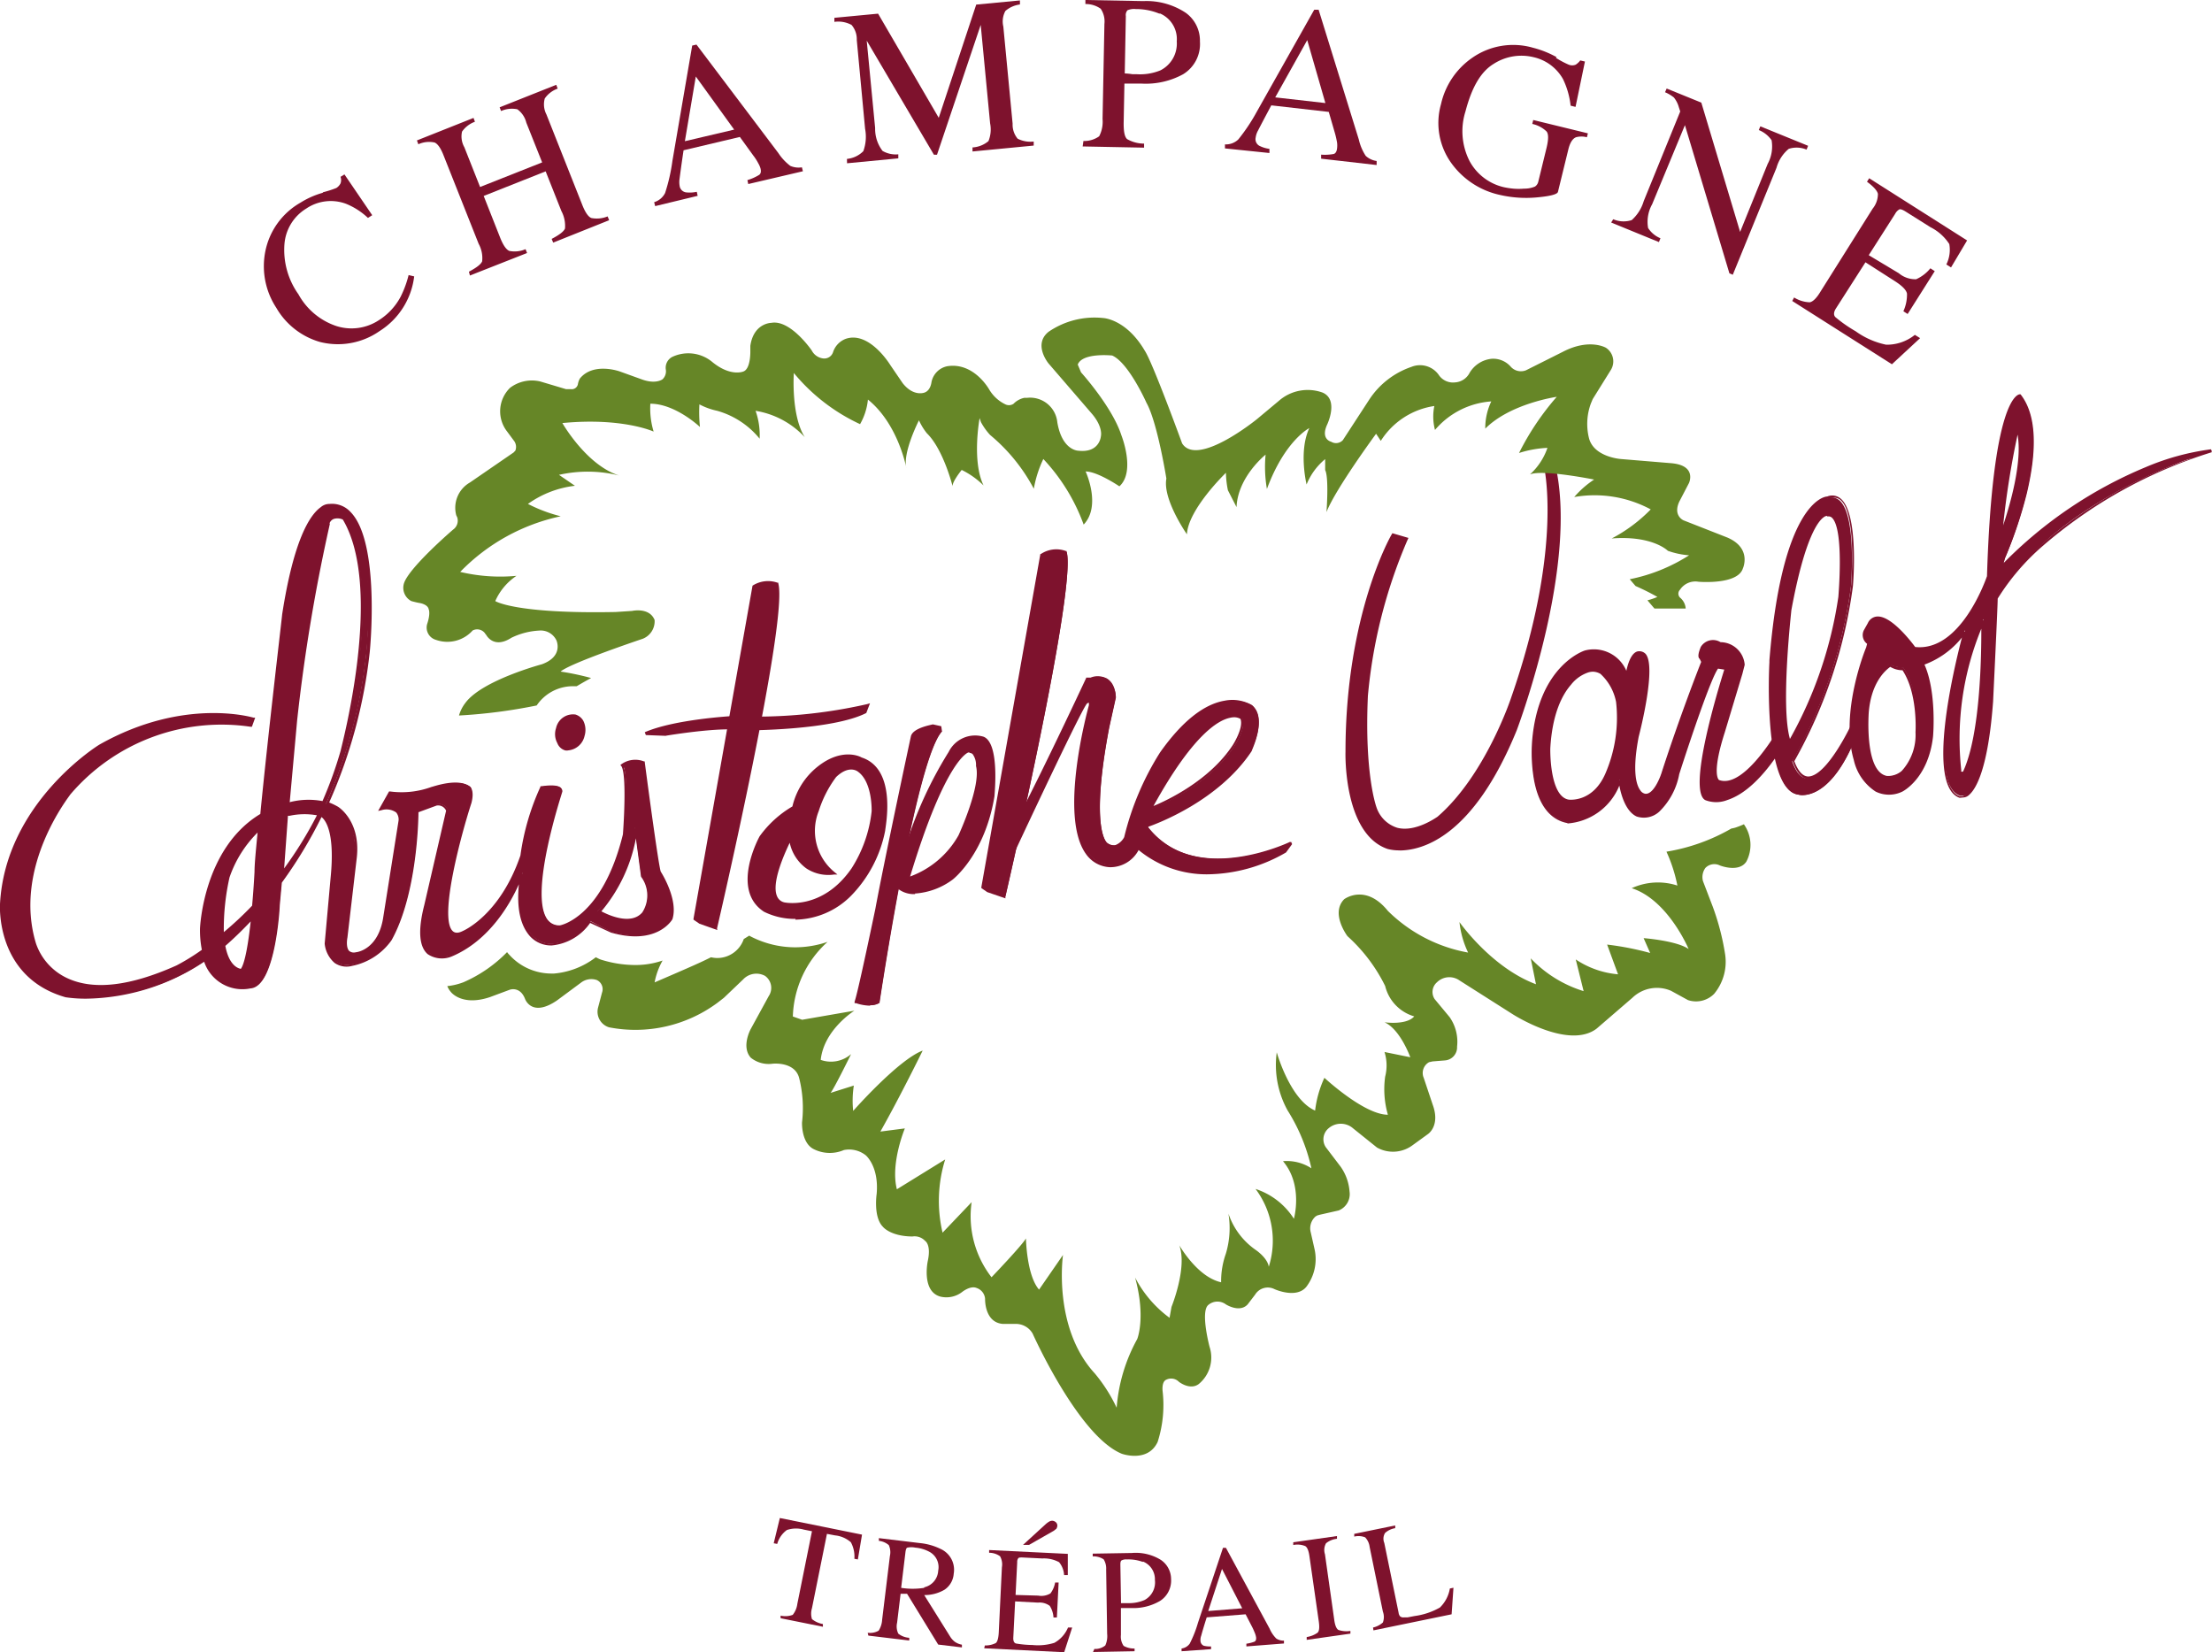 <svg xmlns="http://www.w3.org/2000/svg" viewBox="0 0 202.41 151.18"><defs><style>.cls-1{fill:#7e122d;}.cls-2{fill:#668627;}</style></defs><g id="Calque_2" data-name="Calque 2"><g id="Calque_1-2" data-name="Calque 1"><g id="Calque_2-2" data-name="Calque 2"><g id="Calque_1-2-2" data-name="Calque 1-2"><g id="Calque_2-2-2" data-name="Calque 2-2"><g id="Calque_1-2-2-2" data-name="Calque 1-2-2"><path class="cls-1" d="M79.42,64.56A45.07,45.07,0,0,1,67,65.66s-5.19.28-7.94,1.47l1.81.07s5.09-.87,7-.49c0,0,8.13,0,11.28-1.57Z"/><path class="cls-1" d="M59.8,67h1.12c.18,0,5.11-.87,7-.49.06,0,8,0,11.15-1.53l.1-.27A48.71,48.71,0,0,1,67,65.8,33.84,33.84,0,0,0,59.8,67m1.14.33-1.84-.07L59,67c2.74-1.19,7.94-1.47,8-1.48a45.74,45.74,0,0,0,12.34-1.09l.27-.08-.34.89h0c-3.14,1.6-11,1.6-11.34,1.59-1.89-.37-6.93.48-7,.49"/><path class="cls-1" d="M58.79,83.58c-1.32,1.53-4.11-.18-4.11-.18,2.85-2.9,3.41-7.66,3.41-7.66l.6,4.41a3,3,0,0,1,.1,3.43m-32.49-9a6.53,6.53,0,0,1,2.85,0A33.88,33.88,0,0,1,25.81,80ZM22.15,88.8s-1.22,0-1.63-2.3c.92-.82,1.81-1.69,2.65-2.6-.21,2.14-.55,4.41-1,4.9m-1.24-8.54a10.39,10.39,0,0,1,2.89-4.4c-.17,1.72-.28,3.12-.32,3.93,0,0-.07,1.43-.22,3.16a34,34,0,0,1-2.85,2.65,20.42,20.42,0,0,1,.5-5.34M30,47.87c.38-.95,1.46-.43,1.46-.43,3.91,6.49-.15,21.27-.15,21.27a34.68,34.68,0,0,1-1.73,4.76,6.83,6.83,0,0,0-3.24.12L27,65.91a161.27,161.27,0,0,1,3-18m30.29,32c-.25-.69-1.46-10-1.46-10A2,2,0,0,0,57,70c.57,1,.15,6.34.15,6.34-1.91,7.89-5.83,8.38-5.83,8.38-4.16.15.07-12.44.07-12.44-.07-.6-1.78-.29-1.78-.29-1.2,2.09-1.82,6.3-1.82,6.3-1.94,5.66-5.37,7-5.37,7-3.79,1.56.62-11.94.62-11.94.29-1.09,0-1.35,0-1.35-1-.81-3.38.06-3.38.06a8.2,8.2,0,0,1-3.92.49L34.86,74c2-.37,1.75,1.12,1.75,1.12l-1.39,8.79c-.46,3.17-2.62,3.38-2.62,3.38-1.32.27-1-1.48-1-1.48l.86-7.34c.36-3.22-1.63-4.49-1.63-4.49a4.2,4.2,0,0,0-1-.43,45.15,45.15,0,0,0,3.7-13.82S35,45.9,30.09,46.3c0,0-2.58-.48-4.2,10,0,0-1.28,11.15-2,18.34-5.29,3.13-5.51,10.44-5.51,10.44a9.48,9.48,0,0,0,.2,1.92,19.48,19.48,0,0,1-2.42,1.5c-11.08,5-13-2.11-13-2.11C1,79.17,6.33,72.62,6.33,72.62A18.18,18.18,0,0,1,23,66.38l.21-.57s-6.22-2-14,2.43c0,0-8.56,5.19-9,14.49,0,0-.53,6.55,5.81,8.38a18.71,18.71,0,0,0,12.83-3.28A3.54,3.54,0,0,0,23,90.34c2.18-.14,2.55-7.47,2.55-7.47l.2-2.12a42.45,42.45,0,0,0,3.7-6.18c.46.24,1.48,1.29,1,5.81l-.54,5.94s.21,2.37,2.34,1.92A5.67,5.67,0,0,0,35.78,86c2.47-4.42,2.45-11.74,2.45-11.74L40,73.58a.91.91,0,0,1,1,.59l-2,8.69c-1.54,6.06,2.32,4.53,2.32,4.53,4.73-2,6.49-7.56,6.49-7.56-1.07,6.82,2.68,6.54,2.68,6.54A4.8,4.8,0,0,0,54,84.27l1.94,1c4.1,1.18,5.46-1.13,5.46-1.13.55-1.74-1.07-4.26-1.07-4.26"/><path class="cls-1" d="M30.19,47.91a161.27,161.27,0,0,0-3,18l-.68,7.49a6.9,6.9,0,0,1,3-.1,36.67,36.67,0,0,0,1.67-4.64c0-.15,4-14.73.19-21.12a1.16,1.16,0,0,0-.82-.06.67.67,0,0,0-.4.42m-4,25.87.71-7.88a167.1,167.1,0,0,1,3-18.06h0a1,1,0,0,1,.56-.59,1.58,1.58,0,0,1,1.09.09h0c3.89,6.48-.1,21.24-.14,21.39a35.42,35.42,0,0,1-1.73,4.78v.11h-.11a6.83,6.83,0,0,0-3.18.12Zm.2.87L26,79.46a35.67,35.67,0,0,0,3-4.86,6.48,6.48,0,0,0-2.52.05m-.8,5.78.54-6h.1a6.8,6.8,0,0,1,2.91-.05h.18l-.08.16A35.45,35.45,0,0,1,25.92,80ZM55,83.37c.59.32,2.72,1.34,3.77.12a2.86,2.86,0,0,0-.11-3.27h0l-.47-3.51A14.54,14.54,0,0,1,55,83.42m2.36,1a6,6,0,0,1-2.66-.84l-.15-.09.12-.13C57.41,80.53,58,75.83,58,75.79h.28l.6,4.38A3.15,3.15,0,0,1,59,83.74h0a2.08,2.08,0,0,1-1.63.68M21,80.29a21.56,21.56,0,0,0-.52,5,31.16,31.16,0,0,0,2.59-2.42c.15-1.69.22-3.09.22-3.11,0-.72.13-2,.28-3.58A10.64,10.64,0,0,0,21,80.29m-.77,5.59v-.27a20.68,20.68,0,0,1,.5-5.38h0a10.37,10.37,0,0,1,2.92-4.47l.27-.22v.34c-.18,1.8-.28,3.15-.32,3.92,0,0-.07,1.46-.22,3.17h0a35.88,35.88,0,0,1-2.86,2.66Zm.39.67c.34,1.81,1.18,2.06,1.42,2.1.21-.28.56-1.23.9-4.34-.77.81-1.55,1.57-2.32,2.24m1.48,2.39c-.06,0-1.35,0-1.77-2.41v-.08l.06-.06a33.94,33.94,0,0,0,2.65-2.58l.28-.32v.42c-.29,2.88-.64,4.56-1.06,5h0ZM19.58,65.53A20.68,20.68,0,0,0,9.29,68.37c-.08,0-8.5,5.25-9,14.37C.3,82.81-.14,89.2,6,91a18.66,18.66,0,0,0,12.71-3.26l.15-.1.06.17a3.38,3.38,0,0,0,4,2.42c1.7-.11,2.34-5.33,2.44-7.34l.2-2.16h0a40.82,40.82,0,0,0,3.69-6.16l.07-.13.13.07c.6.31,1.54,1.51,1.1,5.94l-.54,6a2.44,2.44,0,0,0,.8,1.54,1.66,1.66,0,0,0,1.37.23A5.64,5.64,0,0,0,35.62,86C38,81.66,38,74.4,38,74.33v-.1l1.87-.68a1.07,1.07,0,0,1,1.22.69v.07L39.1,83c-.54,2.14-.46,3.59.22,4.19a2.06,2.06,0,0,0,1.91.17c4.61-1.93,6.39-7.41,6.4-7.46l.28.06c-.42,2.65-.14,4.59.8,5.61a2.33,2.33,0,0,0,1.73.77,4.61,4.61,0,0,0,3.38-2l.06-.11,2.06,1c3.93,1.13,5.26-1,5.27-1.07.52-1.63-1-4.09-1.06-4.11h0c-.24-.67-1.34-9-1.46-10a1.84,1.84,0,0,0-1.6.2c.5,1.23.12,6.08.11,6.29-1.92,7.92-5.79,8.48-6,8.51a1.51,1.51,0,0,1-1.39-.64C48.1,81.84,51,73,51.22,72.31a.27.27,0,0,0-.07-.08,2.66,2.66,0,0,0-1.48-.07,22.62,22.62,0,0,0-1.77,6.19c-2,5.68-5.31,7-5.45,7.1a1.05,1.05,0,0,1-1.22-.1c-1.73-1.6,1.51-11.59,1.64-12,.24-.94,0-1.16,0-1.16-.94-.76-3.23.06-3.25.07a8.2,8.2,0,0,1-3.89.51l-.59,1.09a1.6,1.6,0,0,1,1.33.32,1.25,1.25,0,0,1,.3,1l-1.39,8.76c-.47,3.25-2.72,3.5-2.75,3.5a.88.88,0,0,1-.86-.2c-.44-.45-.25-1.41-.24-1.45l.86-7.32a4.55,4.55,0,0,0-1.57-4.36,4,4,0,0,0-.92-.42h-.15l.07-.14A45.67,45.67,0,0,0,33.5,59.78c0-.1,1-10-1.68-12.63a2,2,0,0,0-1.7-.65h0s-2.47-.25-4,9.86c0,.1-1.29,11.22-2,18.33v.07H24c-5.19,3-5.47,10.24-5.47,10.29a8.42,8.42,0,0,0,.18,2v.09h-.08a21.42,21.42,0,0,1-2.43,1.46C12,90.56,8.52,91,6,89.77a5.55,5.55,0,0,1-3-3.35C.85,79.22,6.17,72.6,6.22,72.53A18.56,18.56,0,0,1,22.9,66.22L23,65.9a14.8,14.8,0,0,0-3.44-.37M7.9,91.38A12.61,12.61,0,0,1,6,91.25C-.44,89.41,0,82.79,0,82.72c.49-9.27,9-14.54,9.12-14.6,7.73-4.36,14-2.47,14.09-2.45h.14l-.3.83h-.12A18.18,18.18,0,0,0,6.43,72.7c0,.06-5.28,6.57-3.14,13.62A5.44,5.44,0,0,0,6.15,89.5c2.41,1.13,5.76.74,10-1.16a19.81,19.81,0,0,0,2.32-1.43A9.43,9.43,0,0,1,18.3,85c0-.08.28-7.37,5.52-10.52.69-7.12,2-18.16,2-18.27,1.05-6.79,2.51-9.08,3.54-9.81a1.21,1.21,0,0,1,.8-.29,2.3,2.3,0,0,1,1.91.73c2.72,2.76,1.81,12.45,1.76,12.86a46.14,46.14,0,0,1-3.71,13.73,5.74,5.74,0,0,1,.83.4c.09.06,2.06,1.35,1.7,4.63l-.86,7.34c-.05.24-.12.92.16,1.21a.68.68,0,0,0,.62.12c.1,0,2.08-.25,2.51-3.27l1.39-8.77a1,1,0,0,0-.22-.75,1.53,1.53,0,0,0-1.36-.2l-.29.06,1-1.78h.1A7.94,7.94,0,0,0,39.5,72c.1,0,2.47-.89,3.52,0,0,0,.42.31.12,1.47-.93,2.85-3,10.49-1.72,11.72.21.2.51.21.92,0,0,0,3.39-1.39,5.28-6.91A22.35,22.35,0,0,1,49.45,72v-.06h.06c.14,0,1.32-.22,1.77.11a.5.5,0,0,1,.18.31v.06c0,.09-3.12,9.36-1.36,11.73a1.32,1.32,0,0,0,1.15.52S55.12,84,57,76.35c.11-1.46.32-5.48-.13-6.23l-.1-.12.1-.08a2.19,2.19,0,0,1,2.06-.25H59v.08c.42,3.2,1.26,9.38,1.46,10,.15.23,1.62,2.63,1.07,4.36-.07.13-1.47,2.42-5.63,1.22L54,84.45a4.84,4.84,0,0,1-3.52,2.06,2.62,2.62,0,0,1-2-.86c-.87-1-1.21-2.54-1-4.74-.77,1.73-2.67,5.15-6.15,6.61a2.33,2.33,0,0,1-2.2-.22c-.79-.69-.89-2.2-.31-4.47l2-8.65a.79.79,0,0,0-.87-.47l-1.66.61c0,.89-.16,7.58-2.46,11.71a5.8,5.8,0,0,1-3.61,2.35,1.92,1.92,0,0,1-1.6-.27,2.66,2.66,0,0,1-.91-1.77l.54-6c.41-4.09-.42-5.26-.83-5.58a41.1,41.1,0,0,1-3.63,6l-.19,2.08c0,.3-.41,7.45-2.68,7.6A3.69,3.69,0,0,1,18.68,88,19.93,19.93,0,0,1,7.9,91.38"/><path class="cls-1" d="M69,53.67l-5.4,30.42.47.32,1.48.51s6.53-28.15,5.6-31.5a2.44,2.44,0,0,0-2.15.25"/><path class="cls-1" d="M64.12,84.28l1.32.45C66,82.51,71.79,57,71,53.53a2.29,2.29,0,0,0-1.91.22L63.75,84Zm1.52.82L64,84.52l-.54-.37v-.09l5.4-30.47h0a2.61,2.61,0,0,1,2.29-.27h.07v.07c.92,3.35-5.34,30.42-5.61,31.57Z"/><path class="cls-1" d="M95.36,50.77,90,81.19l.46.32L92,82s6.53-28.14,5.61-31.49a2.46,2.46,0,0,0-2.16.24"/><path class="cls-1" d="M90.5,81.39l1.31.45c.51-2.22,6.36-27.75,5.59-31.21a2.29,2.29,0,0,0-1.91.22L90.12,81.13ZM92,82.2l-1.66-.57-.54-.37v-.09l5.4-30.48h.05a2.54,2.54,0,0,1,2.29-.27h.06v.07c.93,3.35-5.34,30.41-5.6,31.56Z"/><path class="cls-1" d="M78,79.54c-2.77,4-6.28,3.17-6.28,3.17-2.36-.57.58-6,.58-6,.7,3.86,4,3.25,4,3.25-4.19-3.5.1-8.94.1-8.94,1.32-1.29,2.16-.5,2.16-.5,1.42,1,1.31,3.74,1.31,3.74A12.06,12.06,0,0,1,78,79.54m.79-10.1s-1.67-1-3.89.8a6.49,6.49,0,0,0-2.3,3.64,10.22,10.22,0,0,0-3,2.71s-2.68,4.8.36,6.72c0,0,3.88,2.16,7.79-1.49a11.45,11.45,0,0,0,3.11-5.9s1.14-5.44-2.06-6.48"/><path class="cls-1" d="M72.27,77.1c-.48,1-1.71,3.7-1.16,4.92a.93.93,0,0,0,.67.55s3.46.76,6.14-3.11h0a12.12,12.12,0,0,0,1.84-5.23s.09-2.66-1.25-3.62c0,0-.78-.68-2,.49a10.41,10.41,0,0,0-1.59,3.11,4.87,4.87,0,0,0,1.48,5.62l.23.19h-.3a3.66,3.66,0,0,1-2.56-.57,3.92,3.92,0,0,1-1.52-2.4m.29,5.82a3.33,3.33,0,0,1-.84-.08,1.22,1.22,0,0,1-.87-.7c-.73-1.63,1.27-5.36,1.35-5.52l.2-.36.07.4a3.74,3.74,0,0,0,1.48,2.61,3.37,3.37,0,0,0,2,.56,5.22,5.22,0,0,1-1.32-5.71,10.47,10.47,0,0,1,1.65-3.2c1.41-1.39,2.36-.53,2.37-.52,1.45,1,1.35,3.73,1.35,3.84a12.32,12.32,0,0,1-1.89,5.38,7.26,7.26,0,0,1-4.26,3.14,6,6,0,0,1-1.33.16m5.06-13.6a4.23,4.23,0,0,0-2.61,1,6.46,6.46,0,0,0-2.24,3.55V74h0a9.92,9.92,0,0,0-3,2.66s-2.58,4.71.3,6.53a6.67,6.67,0,0,0,7.62-1.47,11.47,11.47,0,0,0,3.07-5.83s1.1-5.33-2-6.32h0a2.47,2.47,0,0,0-1.13-.24M72.8,84.08a6.36,6.36,0,0,1-2.88-.65c-3.12-2-.44-6.86-.41-6.91a9.79,9.79,0,0,1,3-2.73,6.56,6.56,0,0,1,2.33-3.66c2.19-1.73,3.85-.92,4-.82C82.15,70.38,81,75.72,81,76a11.71,11.71,0,0,1-3.16,6,7.34,7.34,0,0,1-5.07,2.15"/><path class="cls-1" d="M86.14,66.88v-.32l-.64-.15s-1.67.29-1.88,1c0,0-2.47,11.53-3.26,15.87,0,0-1.59,7.65-1.9,8.46,0,0,1.35.49,2,0,0,0,3.27-22.18,5.73-24.84"/><path class="cls-1" d="M78.59,91.6a2.43,2.43,0,0,0,1.68,0c.23-1.54,3.3-22,5.72-24.81v-.16l-.53-.12c-.46.09-1.59.39-1.73.85,0,.11-2.48,11.57-3.26,15.86-.07.3-1.47,7-1.86,8.34m1,.46a4.26,4.26,0,0,1-1.28-.23h-.13l0-.14c.3-.79,1.87-8.36,1.89-8.44.79-4.29,3.24-15.75,3.27-15.87.22-.74,1.81-1,2-1.06h0l.77.17.07.48h0c-2.41,2.61-5.67,24.55-5.71,24.77v.06h0a1.5,1.5,0,0,1-.85.22"/><path class="cls-1" d="M87.83,76.5a8.26,8.26,0,0,1-4.76,3.92c3.43-11.42,5.52-11.7,5.52-11.7.93-.15.86,1.35.86,1.35C90,72,87.83,76.5,87.83,76.5m3.07-3.67s.48-4.76-1-5.26a2.53,2.53,0,0,0-3,1.33,36.39,36.39,0,0,0-4,8.77L82,81s1.45,1.76,5.08-.63c0,0,2.89-2.19,3.76-7.53"/><path class="cls-1" d="M88.72,68.85h-.11s-2.06.55-5.33,11.35a8.37,8.37,0,0,0,4.43-3.77c.08-.18,2.08-4.54,1.6-6.34h0A1.69,1.69,0,0,0,89,69a.46.46,0,0,0-.29-.11M82.86,80.61l.07-.23C86.35,69,88.48,68.6,88.57,68.58a.71.71,0,0,1,.62.17,1.9,1.9,0,0,1,.4,1.3c.49,2-1.58,6.33-1.58,6.51h0a8.49,8.49,0,0,1-4.86,4Zm-.64.39c.27.25,1.73,1.34,4.84-.71,0,0,2.85-2.21,3.7-7.43.13-1.29.22-4.73-.89-5.11A2.41,2.41,0,0,0,87,69a36.57,36.57,0,0,0-4,8.74Zm1.53.81a2.36,2.36,0,0,1-1.8-.68V81l.86-3.38a36.73,36.73,0,0,1,4-8.82A2.7,2.7,0,0,1,90,67.41c1.5.59,1,5.24,1,5.44h0c-.87,5.34-3.79,7.6-3.81,7.62a6.47,6.47,0,0,1-3.48,1.29"/><path class="cls-1" d="M113.65,65.69c.43.89-.68,2.53-.68,2.53-2.57,4-7.7,5.8-7.7,5.8,5.7-10.56,8.38-8.33,8.38-8.33m-8.61,10v-.23s6.28-2,9.49-6.9c0,0,1.44-2.82.07-4,0,0-3.54-2.44-8.2,4.29a26.29,26.29,0,0,0-3.27,7.74s-.67,1.37-1.79.56c0,0-1.67-1,.16-10.66l.6-2.72s0-2.37-2.14-1.7h-.34S93.69,74.8,91.94,77.46l.25,1.76s6.59-14.17,7.27-15c0,0,.52-.37.39.31,0,0-4,14.25,1.8,14.64a2.78,2.78,0,0,0,2.57-1.66s4.91,5,13.5.24l.52-.72s-8.79,4.29-13.2-1.37"/><path class="cls-1" d="M112.94,65.63a1.67,1.67,0,0,0-.39.05c-1.08.22-3.41,1.56-7,8.07,1.21-.5,5.15-2.33,7.27-5.6,0,0,1-1.56.69-2.37a1.16,1.16,0,0,0-.6-.15m-8,8.65.17-.33c3.55-6.58,6-8.28,7.37-8.56a1.55,1.55,0,0,1,1.22.19h0c.46,1-.65,2.6-.69,2.67-2.57,4-7.72,5.83-7.77,5.85Zm-.79,3,.13.14s4.94,4.91,13.3.24l.2-.28c-1.9.78-9.06,3.3-12.9-1.62h0v-.38h.1c.06,0,6.27-2,9.41-6.85,0,0,1.37-2.72.1-3.84,0,0-3.48-2.25-8,4.27a26.61,26.61,0,0,0-3.25,7.69,1.74,1.74,0,0,1-1,.9,1.2,1.2,0,0,1-1-.25c-.07,0-1.73-1.21.1-10.8l.61-2.73a2.13,2.13,0,0,0-.64-1.45,1.49,1.49,0,0,0-1.33-.09h-.29c-.5,1.09-5.92,12.66-7.63,15.28l.18,1.24c1.13-2.41,6.47-13.83,7.09-14.55.07-.06.33-.23.52-.11s.14.43.12.53S97.2,74.62,99.6,78a2.55,2.55,0,0,0,2,1.12A2.65,2.65,0,0,0,104,77.52ZM110.56,80a9.78,9.78,0,0,1-6.37-2.22,2.93,2.93,0,0,1-2.62,1.57,2.82,2.82,0,0,1-2.22-1.24c-2.48-3.5.18-13.17.29-13.58V64.3a.37.37,0,0,0-.18.08c-.5.58-4.94,10-7.22,14.89l-.2.42-.33-2.28h0c1.73-2.62,7.62-15.24,7.68-15.37V62h.41a1.69,1.69,0,0,1,1.56.14,2.37,2.37,0,0,1,.75,1.7l-.61,2.75c-1.77,9.27-.24,10.5-.22,10.52a1,1,0,0,0,.8.21,1.54,1.54,0,0,0,.79-.72,25.85,25.85,0,0,1,3.28-7.75c2-2.83,4-4.42,5.93-4.74a3.58,3.58,0,0,1,2.46.4c1.45,1.28,0,4.09,0,4.21-3,4.55-8.67,6.65-9.47,6.93v.09c4.3,5.44,12.91,1.33,13,1.28l.17.21-.56.77a14.58,14.58,0,0,1-7.16,2"/><path class="cls-1" d="M128.49,49.39l-.94-.27s-4.14,7.08-4.15,19.68c0,0-.16,7.3,3.66,8.61,0,0,6.36,2,11.51-10.72,0,0,5.74-15.2,3.48-24.33h-.56s2,7.45-2.94,21.57c0,0-2.35,7.17-6.85,11,0,0-4.2,3.2-6-.91,0,0-1.16-2.91-.82-10.36a46,46,0,0,1,3.6-14.26"/><path class="cls-1" d="M127.68,49.45c-.64,1.21-4,8.1-4,19.35,0,.07-.11,7.11,3.47,8.34,0,0,6.18,1.73,11.16-10.56.06-.14,5.33-14.28,3.65-23.29.36,2.52.76,9.49-3.15,20.68-.09.29-2.42,7.28-6.92,11.16-.11.08-2.22,1.67-4.18,1.16a3.45,3.45,0,0,1-2.26-2.17c0-.13-1.18-3.06-.84-10.48a47.86,47.86,0,0,1,3.49-14.07Zm.41,28.36a4.19,4.19,0,0,1-1.12-.13c-4-1.37-3.86-8.58-3.85-8.89,0-12.52,4.14-19.74,4.18-19.81l.11-.19,1.47.43-.13.29a46.53,46.53,0,0,0-3.58,14.16c-.33,7.27.79,10.21.8,10.24a2.93,2.93,0,0,0,1.88,1.83c1.69.45,3.66-1,3.68-1,4.38-3.77,6.73-10.84,6.75-10.91,4.83-13.85,3-21.33,2.94-21.41l-.1-.39,1.15.11,0,.2c2.26,9.1-3.25,23.86-3.48,24.48-4,9.8-8.65,11-10.75,11"/><path class="cls-1" d="M147,70.89c-1.22,2.71-3.46,2.42-3.46,2.42-2-.28-1.83-4.83-1.83-4.83.36-6.37,3.6-7.09,3.6-7.09,2.09-.59,2.76,2.82,2.76,2.82A12.78,12.78,0,0,1,147,70.89m16.1-4.48s-3.34,6.07-5.88,5.12c0,0-.88-.35.46-4.53l1.53-5.32.21-.8a2.11,2.11,0,0,0-2.11-1.94,1.17,1.17,0,0,0-1.63.28h0s-.38.9-.14,1l.19.39s-1.81,4.54-3.6,10c0,0-.66,2.29-1.68,2.17,0,0-1.76-.07-.72-5.39,0,0,1.62-6.34.66-7.46,0,0-1.1-1.12-1.59,1.93,0,0-1-2.91-3.81-2.2,0,0-4.14,1.23-4.73,8.13,0,0-.66,6.73,3.12,7.4,0,0,3.28.09,4.85-3.84,0,0,.51,4.93,3.5,2.79a6.42,6.42,0,0,0,1.79-3.37s2.84-8.91,3.62-9.77l.81.14s-3.52,11-1.85,11.93c0,0,2.83,1.54,6.79-4.59l.3-.35Z"/><path class="cls-1" d="M145.79,61.46a1.54,1.54,0,0,0-.43.06,3.37,3.37,0,0,0-1.61,1.14c-.76.87-1.71,2.59-1.89,5.83,0,0-.1,4.42,1.71,4.68.09,0,2.16.24,3.31-2.34h0a12.87,12.87,0,0,0,1-6.6,4.69,4.69,0,0,0-1.43-2.57,1.42,1.42,0,0,0-.72-.2m-2.06,12h-.2c-2-.3-2-4.78-2-5,.36-6.41,3.58-7.2,3.71-7.23a1.65,1.65,0,0,1,1.37.18c1.15.7,1.54,2.67,1.56,2.75a13,13,0,0,1-1,6.84,3.75,3.75,0,0,1-3.41,2.5m2.1-13.72a3.85,3.85,0,0,0-.83.11s-4,1.29-4.62,8c0,.07-.6,6.61,3,7.25.13,0,3.19,0,4.7-3.75h.27s.28,2.54,1.5,3.09a1.75,1.75,0,0,0,1.78-.41,6.21,6.21,0,0,0,1.73-3.28c.12-.38,2.86-9,3.65-9.83V60.9l1.06.18v.15c-1.4,4.39-3.07,11.15-1.92,11.77A2.48,2.48,0,0,0,158,73c1.07-.35,2.76-1.42,4.77-4.53l.28-.32V66.93c-.83,1.39-3.56,5.59-5.8,4.77-.18-.07-.94-.62.37-4.71l1.53-5.32.19-.77a1.92,1.92,0,0,0-2-1.79h0a1,1,0,0,0-1.4.19l-.06.09a2,2,0,0,0-.19.75h0l.24.51h0c0,.05-1.83,4.61-3.59,10,0,.09-.67,2.28-1.74,2.28h-.09a.87.87,0,0,1-.64-.4c-.44-.57-.84-1.92-.21-5.16.45-1.75,1.44-6.46.69-7.33a.55.55,0,0,0-.47-.14c-.22.07-.62.42-.87,2h-.28a3.22,3.22,0,0,0-2.81-2.22m-2.46,15.64h0c-1.63-.29-2.7-1.69-3.11-4.07a14.55,14.55,0,0,1-.15-3.49c.59-6.91,4.79-8.23,4.83-8.24a3.23,3.23,0,0,1,3.79,1.86c.22-1,.55-1.63,1-1.77a.8.8,0,0,1,.76.22c1,1.14-.46,6.93-.63,7.58-.63,3.27-.18,4.48.15,4.91a.69.69,0,0,0,.45.31c.74.08,1.37-1.47,1.54-2.07,1.66-5.11,3.36-9.45,3.58-10l-.14-.28a.16.16,0,0,1-.08-.1c-.12-.23.1-.8.19-1a1.31,1.31,0,0,1,1.8-.42h0a2.24,2.24,0,0,1,2.21,2.07h0l-.21.82L157.83,67c-1.25,3.89-.54,4.36-.53,4.37,2.38.89,5.65-5,5.68-5.07l.25-.45.09,2.33-.34.39c-1.65,2.56-3.32,4.12-4.94,4.64a2.76,2.76,0,0,1-2,0c-1.66-.89,1.21-10.25,1.74-11.94l-.57-.09c-.66.89-2.59,6.66-3.55,9.65a6.44,6.44,0,0,1-1.83,3.44,2.09,2.09,0,0,1-2.07.44c-1-.46-1.43-2-1.58-2.83a5.56,5.56,0,0,1-4.78,3.47"/><path class="cls-1" d="M163.75,68c-1-2.7,0-12.16,0-12.16,1.74-9.39,3.49-8.72,3.49-8.72,1.79-.14,1.09,7.52,1.09,7.52A38.21,38.21,0,0,1,163.75,68m5.78-1.59s-3.81,8.16-5.53,3.27a44.3,44.3,0,0,0,5.37-16s.79-9.11-2.18-8.07c0,0-4,.22-5.18,15v.15s-.61,11.54,2.54,11.95c0,0,2.67.85,5.07-4.8Z"/><path class="cls-1" d="M167.19,47.21a.44.44,0,0,0-.27.09c-.49.31-1.75,1.75-3,8.53,0,.08-1,8.81-.13,11.78a37.76,37.76,0,0,0,4.43-13c0-.06.54-6.08-.56-7.21a.46.46,0,0,0-.38-.15h-.08m-3.48,21-.1-.27c-1-2.7,0-11.84,0-12.22,1.26-6.77,2.53-8.39,3.19-8.75a.68.68,0,0,1,.46-.11.82.82,0,0,1,.57.24c1.19,1.22.66,7.19.64,7.44A38.37,38.37,0,0,1,163.87,68Zm3.92-22.68a1.06,1.06,0,0,0-.4.08h0s-3.9.46-5,14.82v.18c0,.08-.57,11.38,2.42,11.77a2.3,2.3,0,0,0,1.58-.28c.85-.44,2.12-1.57,3.33-4.41V66.9c-.64,1.25-2.41,4.41-4,4.41h0c-.64,0-1.16-.58-1.53-1.65v-.12a44.27,44.27,0,0,0,5.35-16c0-.06.55-6.57-1-7.81a.91.91,0,0,0-.54-.19M165,72.76a1.63,1.63,0,0,1-.45-.06c-3.22-.41-2.67-11.61-2.64-12.09v-.18c1.15-14.26,4.93-15,5.29-15a1.19,1.19,0,0,1,1.19.16c1.72,1.33,1.19,7.78,1.16,8.06a44.48,44.48,0,0,1-5.36,16c.34.91.76,1.38,1.26,1.4h0c1.72,0,3.93-4.7,3.95-4.75l.27.06v1.45h0c-1.86,4.4-3.9,4.94-4.79,4.94"/><path class="cls-1" d="M184.66,39.33c.93,3.48-1.67,10-1.67,10,1.34-10.55,1.67-10,1.67-10m-4.87,31.26s-.38.26-.46-.13a26.52,26.52,0,0,1,2.15-13.81s.27,9.83-1.69,13.94m-4.38-3.67c-.22,4.5-2.79,4.13-2.79,4.13-2.23-.4-1.79-5.94-1.79-5.94.22-3.42,2.14-4.39,2.14-4.39.08.32,1.19.38,1.19.38,1.51,2.21,1.25,5.82,1.25,5.82m27-25.63s-9.41.78-19.23,10.77l.29-1s4.71-10.7,1.41-14.88c0,0-2.4,0-2.91,16.52,0,0-2.33,7.15-6.79,6.6,0,0-3-4.26-4.13-2.26l-.36.66a.88.88,0,0,0,.33,1.12l-.12.44s-2.42,5.79-1.13,10.2c0,0,1,4.15,4.24,2.78,0,0,2.29-1.15,2.72-4.88,0,0,.36-4.19-.84-6.7a7.83,7.83,0,0,0,3.94-3s-3.89,13.93-.49,15.14h.33s1.93.15,2.58-8.66c0,0,.47-9,.42-9.43,0,0,4.36-8.39,19.74-13.46"/><path class="cls-1" d="M184.62,39.77a77.47,77.47,0,0,0-1.32,8.3c.65-1.94,1.76-5.78,1.32-8.3m-1.5,9.62-.27-.07c1.27-10,1.64-10.1,1.77-10.13h.1l.08.13c.92,3.47-1.57,9.82-1.68,10.09m-1.77,8a26.52,26.52,0,0,0-1.88,13.09.09.09,0,0,0,0,.1.22.22,0,0,0,.16,0c1.61-3.42,1.68-10.85,1.67-13.15m-1.81,13.47a.28.28,0,0,1-.13,0,.37.37,0,0,1-.22-.31,26.82,26.82,0,0,1,2.16-13.89l.27.06c0,.4.25,9.9-1.7,14h0a.79.79,0,0,1-.33.1M173,61c-.4.27-1.78,1.38-2,4.21,0,.06-.41,5.42,1.67,5.79a1.92,1.92,0,0,0,1.35-.46A4.89,4.89,0,0,0,175.28,67h0s.23-3.52-1.19-5.67a2.2,2.2,0,0,1-1.15-.33m-.17,10.29h-.16c-2.34-.42-1.93-5.86-1.91-6.09.22-3.46,2.13-4.46,2.21-4.5l.16-.08v.17c0,.11.55.24,1.06.27h.07v.06c1.52,2.22,1.29,5.73,1.28,5.91a5,5,0,0,1-1.39,3.74,2.27,2.27,0,0,1-1.4.53m6.94-13.59.25.13c0,.13-3.79,13.75-.59,15h.3s1.81-.1,2.44-8.53c.19-3.62.45-9.12.42-9.4h0A19.65,19.65,0,0,1,186.58,50a42.19,42.19,0,0,1,14-8.08c-3.17.74-10.2,3.1-17.39,10.42L183,52l.28-1c0-.12,4.59-10.56,1.5-14.68-.35.19-2.27,1.9-2.72,16.37h0a17.9,17.9,0,0,1-1.74,3.54c-1.52,2.29-3.32,3.38-5.2,3.15h-.06v-.05s-2-2.73-3.21-2.73h-.05a.76.76,0,0,0-.63.46l-.37.65a.74.74,0,0,0,.29.94l.08.06-.15.54c0,.07-2.38,5.81-1.12,10.12a4.61,4.61,0,0,0,1.84,2.72,2.5,2.5,0,0,0,2.2,0s2.22-1.17,2.64-4.77c0,0,.34-4.18-.82-6.62l-.08-.16h.17a7.77,7.77,0,0,0,3.85-3M179.31,73h0c-3.1-1.1-.51-11.89.22-14.67a7.94,7.94,0,0,1-3.43,2.48c1.12,2.52.8,6.45.78,6.62-.44,3.76-2.7,4.95-2.8,5a2.78,2.78,0,0,1-2.45,0,4.66,4.66,0,0,1-2-2.9c-1.29-4.4,1.1-10.23,1.13-10.28l.09-.34a1,1,0,0,1-.3-1.24l.37-.66a1,1,0,0,1,.86-.6h.06c1.31,0,3.12,2.4,3.41,2.79,4.13.45,6.43-6.08,6.57-6.48.5-16.13,2.79-16.64,3-16.64h.07c1.4,1.77,1.59,4.84.56,9.13a39.39,39.39,0,0,1-2,5.9l-.12.42a39.56,39.56,0,0,1,13-8.78,22.63,22.63,0,0,1,6-1.64l.06.27A43,43,0,0,0,186.87,50a21.09,21.09,0,0,0-4.07,4.77c0,.78-.38,8.51-.42,9.41-.46,6.2-1.57,8-2.18,8.54a.83.83,0,0,1-.55.25Z"/><path class="cls-1" d="M53.36,67.33a1.42,1.42,0,0,1-1.57,1.13,1.34,1.34,0,0,1-.72-1.75,1.42,1.42,0,0,1,1.57-1.13,1.36,1.36,0,0,1,.72,1.75"/><path class="cls-1" d="M52.39,65.72a1.32,1.32,0,0,0-1.15,1,1.41,1.41,0,0,0,.08,1.12.81.81,0,0,0,.51.41,1.24,1.24,0,0,0,1.37-1,1.53,1.53,0,0,0-.09-1.11.89.89,0,0,0-.51-.42.74.74,0,0,0-.21,0M52,68.66a.71.71,0,0,1-.29,0A1.09,1.09,0,0,1,51,68a1.73,1.73,0,0,1-.12-1.37,1.59,1.59,0,0,1,1.78-1.25,1.25,1.25,0,0,1,.72.58,1.88,1.88,0,0,1,.11,1.38A1.69,1.69,0,0,1,52,68.66"/><path class="cls-2" d="M159.63,75.4c-.27.12-.54.23-.81.32a2.74,2.74,0,0,1-.39.09,17.54,17.54,0,0,1-5.94,2.12,14,14,0,0,1,1,3.1,5.75,5.75,0,0,0-4.18.24c3.33,1.07,5.21,5.57,5.21,5.57-1.09-.77-4.12-1-4.12-1L151,87.2a26.63,26.63,0,0,0-3.94-.77l1,2.72a8.23,8.23,0,0,1-3.87-1.36l.72,2.9a11.22,11.22,0,0,1-4.84-3l.48,2.37c-4.11-1.54-7-5.69-7-5.69a8.49,8.49,0,0,0,.79,2.79A13.94,13.94,0,0,1,127,83.35c-2.06-2.55-4-1.07-4-1.07-1.28,1.3.3,3.38.3,3.38a15.11,15.11,0,0,1,3.45,4.56A3.84,3.84,0,0,0,129.41,93c-.72.83-2.72.54-2.72.54,1.45.65,2.36,3.2,2.36,3.2l-2.36-.48a4.1,4.1,0,0,1,.06,2.25A8.4,8.4,0,0,0,127,102c-2.18,0-5.81-3.38-5.81-3.38a9.81,9.81,0,0,0-.85,3c-2.3-1-3.51-5.33-3.51-5.33a8.59,8.59,0,0,0,1,5.33A16.6,16.6,0,0,1,120,106.9a4.12,4.12,0,0,0-2.6-.65c1.87,2.19,1,5.27,1,5.27a6.57,6.57,0,0,0-3.51-2.73,7.89,7.89,0,0,1,1.21,7.12c-.12-.83-1.21-1.55-1.21-1.55a6.6,6.6,0,0,1-2.48-3.31,8.14,8.14,0,0,1-.24,3.67,7.49,7.49,0,0,0-.43,2.61c-1.79-.4-3.21-2.37-3.83-3.38.76,2-.71,5.63-.71,5.63l-.18,1a10.64,10.64,0,0,1-3.15-3.68c1,3.68.19,5.63.19,5.63a15.42,15.42,0,0,0-1.88,6.28,14.54,14.54,0,0,0-2-3.14c-3.87-4.2-2.91-10.84-2.91-10.84L95.08,118c-1.14-1.3-1.2-4.68-1.2-4.68-.37.65-3.15,3.55-3.15,3.55A9.11,9.11,0,0,1,88.91,110l-2.66,2.79a12.7,12.7,0,0,1,.24-6.7l-4.42,2.73c-.61-2.37.73-5.57.73-5.57l-2.24.29c1.81-3.2,3.87-7.41,3.87-7.41-2.24.84-6.36,5.52-6.36,5.52a9,9,0,0,1,.06-2.32L76,100c.31-.35,1.88-3.55,1.88-3.55a2.79,2.79,0,0,1-2.78.53c.3-2.78,3.08-4.5,3.08-4.5l-4.78.83-.85-.3a9.56,9.56,0,0,1,3.18-6.83,9.21,9.21,0,0,1-2.94.5,8.91,8.91,0,0,1-4.11-1l-.12-.07-.5.31a2.57,2.57,0,0,1-2.43,1.74,2.62,2.62,0,0,1-.57-.07c-.76.38-1.22.58-1.22.58-.91.42-3.94,1.72-3.94,1.72a6.5,6.5,0,0,1,.73-2h0a7.62,7.62,0,0,1-2.5.41,10.48,10.48,0,0,1-3-.45,2,2,0,0,1-.43-.17l-.18-.09a7.31,7.31,0,0,1-3.82,1.49H50.4a5.19,5.19,0,0,1-3.78-1.7,1.78,1.78,0,0,1-.22-.26,12.57,12.57,0,0,1-4,2.76,5.83,5.83,0,0,1-1.47.35,1.87,1.87,0,0,0,.33.54s1,1.34,3.59.46l1.8-.67s.93-.34,1.39.83c0,0,.59,1.75,2.93.15l2.2-1.63a1.55,1.55,0,0,1,1.43-.24.92.92,0,0,1,.49,1.15l-.36,1.36a1.49,1.49,0,0,0,1,1.82,12.62,12.62,0,0,0,9.93-2.25l.58-.45L68,89.62a1.66,1.66,0,0,1,2-.33,1.35,1.35,0,0,1,.34,1.86l-1.64,3s-.9,1.62,0,2.63a2.61,2.61,0,0,0,2,.55s2-.22,2.42,1.28a11.27,11.27,0,0,1,.27,4.09s-.08,1.79,1,2.41a3.27,3.27,0,0,0,2.83.12,2.45,2.45,0,0,1,2,.48s1.22,1,1,3.53c0,0-.32,2.1.56,3,0,0,.66.88,2.71.9a1.32,1.32,0,0,1,1.17.41s.56.33.24,1.82c0,0-.61,2.79,1.15,3.27a2.36,2.36,0,0,0,2-.43s.75-.6,1.31-.36a1.13,1.13,0,0,1,.78,1s-.07,2.17,1.64,2.29h1.1a1.77,1.77,0,0,1,1.61.88s4.19,9.38,8.16,11c0,0,2.37.86,3.28-1.08a11.08,11.08,0,0,0,.46-4.61s-.13-.9.34-1.09a1,1,0,0,1,1.15.2s1,.79,1.8.21a3.14,3.14,0,0,0,1-3.42s-.85-3.2-.12-3.82a1.29,1.29,0,0,1,1.61-.06s1.26.81,2,0l.68-.89a1.36,1.36,0,0,1,1.78-.5s2,.91,2.91-.22a4.19,4.19,0,0,0,.76-3.39l-.36-1.59a1.44,1.44,0,0,1,.45-1.46l.16-.09.26-.07,1.68-.38a1.61,1.61,0,0,0,1-1.74,4.52,4.52,0,0,0-.81-2.26l-1.37-1.8a1.31,1.31,0,0,1,.25-1.71,1.71,1.71,0,0,1,2.26,0L126,105a3,3,0,0,0,3.27-.22l1.38-1s1.17-.74.45-2.7l-.82-2.45a1.13,1.13,0,0,1,.49-1.44l.32-.07,1.12-.09a1.2,1.2,0,0,0,1.12-1.26h0a3.93,3.93,0,0,0-.68-2.7l-1.37-1.65a1.17,1.17,0,0,1,.2-1.53,1.61,1.61,0,0,1,2.07-.18l4.85,3.08s5.11,3.3,7.7,1.33l3.27-2.82a3.24,3.24,0,0,1,3.54-.64l1.55.85a2.33,2.33,0,0,0,2.39-.57,4.59,4.59,0,0,0,1-3.67,22.66,22.66,0,0,0-1.12-4.3l-.9-2.35a1.43,1.43,0,0,1,.22-1.2,1.14,1.14,0,0,1,1.33-.23s1.73.69,2.42-.35a3.27,3.27,0,0,0-.22-3.41M44.47,58.06s.66,1.37,2.32.3a6.55,6.55,0,0,1,2.53-.66,1.59,1.59,0,0,1,1.59.88s.7,1.46-1.32,2.2c0,0-5.47,1.46-7,3.53A3.42,3.42,0,0,0,42,65.47a48.71,48.71,0,0,0,7.11-.92,4,4,0,0,1,3.28-1.76h.38c.81-.48,1.32-.75,1.32-.75a24.28,24.28,0,0,0-2.79-.59c.85-.77,7.51-3,7.51-3a1.72,1.72,0,0,0,1.09-1.72c-.48-1.19-2.06-.83-2.06-.83l-1.52.1c-9.2.18-11-1-11-1a5.38,5.38,0,0,1,1.94-2.31,15.91,15.91,0,0,1-5.15-.36,18.05,18.05,0,0,1,9.2-5.09,13.92,13.92,0,0,1-3-1.13,9.2,9.2,0,0,1,4.3-1.66l-1.46-1a11.93,11.93,0,0,1,5.51.06c-3-.94-5.2-4.8-5.2-4.8,5.5-.53,8.35.78,8.35.78a7.35,7.35,0,0,1-.3-2.55c2.3,0,4.54,2.13,4.54,2.13A13,13,0,0,1,64,37a6.23,6.23,0,0,0,1.63.59,7.71,7.71,0,0,1,3.88,2.55,6.69,6.69,0,0,0-.37-2.55A7.86,7.86,0,0,1,73.64,40c-1.27-2-1-5.87-1-5.87a17.26,17.26,0,0,0,6.06,4.68,5.61,5.61,0,0,0,.72-2.25c2.79,2.25,3.52,6.28,3.52,6.28-.37-1.42,1.15-4.38,1.15-4.38a5.48,5.48,0,0,0,.72,1.18c1.52,1.48,2.36,4.86,2.36,4.86C87.11,44.09,88,43,88,43a7.58,7.58,0,0,1,2,1.42c-1.09-2.25-.36-6.16-.36-6.16l.12.36a5.75,5.75,0,0,0,.84,1.18,16.28,16.28,0,0,1,4,4.92A10.5,10.5,0,0,1,95.47,42a17.4,17.4,0,0,1,3.69,6c1.64-1.72.18-4.86.18-4.86,1.09,0,3.09,1.36,3.09,1.36,1.51-1.36.18-4.68.18-4.68-.84-2.6-3.69-5.75-3.69-5.75l-.3-.71c.42-1.12,3.15-.83,3.15-.83,1.51.66,3.14,4.33,3.14,4.33,1,1.78,1.82,6.93,1.82,6.93-.36,1.9,1.88,5.1,1.88,5.1.12-2.31,3.57-5.63,3.57-5.63a8.62,8.62,0,0,0,.18,1.6l.79,1.54c.12-2.79,2.66-4.8,2.66-4.8a11.8,11.8,0,0,0,.12,3.14c1.64-4.44,3.88-5.57,3.88-5.57-1,2.13-.25,5.16-.25,5.16a5.83,5.83,0,0,1,1.7-2.32v1c.36.71.12,3.85.12,3.85.79-2.07,4.54-7.17,4.54-7.17l.43.65a7,7,0,0,1,4.9-3.19,4.77,4.77,0,0,0,.06,2.19,7.41,7.41,0,0,1,5.15-2.61,5.65,5.65,0,0,0-.55,2.49c2.3-2.31,6.54-2.91,6.54-2.91A24.36,24.36,0,0,0,139,41.45a9.94,9.94,0,0,1,2.6-.47,5.84,5.84,0,0,1-1.6,2.43c1.15-.48,5.87.47,5.87.47a8.68,8.68,0,0,0-1.82,1.6,10.84,10.84,0,0,1,7,1.13,14.09,14.09,0,0,1-3.57,2.66c3.75-.29,5.14,1.13,5.14,1.13a7.45,7.45,0,0,0,1.94.41A15.81,15.81,0,0,1,149.13,53l.53.62a21.94,21.94,0,0,1,2,1,6.1,6.1,0,0,1-.91.31l.64.75h2.86a1.43,1.43,0,0,0-.52-1,.51.51,0,0,1,0-.72,1.68,1.68,0,0,1,1.69-.73s3.57.31,4.06-1.21c0,0,.87-1.86-1.43-2.84l-4-1.57s-1-.43-.37-1.74l.87-1.67s.77-1.63-1.66-1.82L148.31,42s-2.46-.17-2.91-1.91a5.41,5.41,0,0,1,.17-3.16l.17-.41,1.68-2.7a1.49,1.49,0,0,0-.47-2s-1.5-.89-3.92.36l-3.39,1.7a1.25,1.25,0,0,1-1.42-.35,2.13,2.13,0,0,0-1.74-.7,2.66,2.66,0,0,0-2,1.28,1.61,1.61,0,0,1-1.34.88,1.57,1.57,0,0,1-1.51-.72,2.1,2.1,0,0,0-2.48-.7,7.51,7.51,0,0,0-3.86,3l-2.41,3.7a.85.85,0,0,1-1.07.15s-1-.22-.36-1.59c0,0,1.08-2.27-.43-2.91a4,4,0,0,0-4,.76l-2,1.67s-5.45,4.44-6.85,2.22c0,0-2.69-7.38-3.41-8.47-1.71-2.92-3.81-3-3.81-3a7.44,7.44,0,0,0-5,1.26c-1.45,1.16,0,2.9,0,2.9l4,4.64c1,1.2.79,2,.79,2s-.1,1.57-2.07,1.34c0,0-1.48,0-1.92-2.6A2.5,2.5,0,0,0,94,36.4l-.26,0a1.94,1.94,0,0,0-1,.55A.75.75,0,0,1,92,37a3.46,3.46,0,0,1-1.47-1.34s-1.39-2.54-3.85-2.15A1.84,1.84,0,0,0,85.23,35s-.08.73-.63.92c0,0-1,.41-2-.86l-1.14-1.67S79.56,30.27,77.4,31a1.94,1.94,0,0,0-1.17,1.22.84.84,0,0,1-.88.58,1.36,1.36,0,0,1-1.07-.73s-1.94-2.84-3.69-2.53c0,0-1.62,0-1.93,2.1v.43S68.72,33.78,68,34c0,0-1.15.48-2.8-.86a3.43,3.43,0,0,0-3.71-.47,1.12,1.12,0,0,0-.56,1.17,1,1,0,0,1-.3.86s-.61.5-1.94,0l-2-.72s-2.41-.86-3.63.66a1.61,1.61,0,0,0-.18.52.57.57,0,0,1-.62.45H51.8l-2.38-.71a3.31,3.31,0,0,0-2.74.58,3,3,0,0,0-.28,4l.6.81a.94.94,0,0,1,.16.94L47,41.4l-4,2.75a2.66,2.66,0,0,0-1.25,3l.09.19a1,1,0,0,1-.38,1.12S37.6,51.77,37,53.28A1.37,1.37,0,0,0,37.64,55s.5.14.78.18c0,0,.74.12.81.58,0,0,.19.35-.15,1.36a1.17,1.17,0,0,0,.82,1.43,3.11,3.11,0,0,0,3.35-.86.89.89,0,0,1,1.2.37v0h0"/><path class="cls-1" d="M29.52,17.6a9.22,9.22,0,0,0,1.26-.4,1.1,1.1,0,0,0,.38-.42.88.88,0,0,0,0-.6l.36-.22,2.54,3.73-.39.25a6.42,6.42,0,0,0-2-1.29,4,4,0,0,0-3.64.43,4.19,4.19,0,0,0-2,3.24,7,7,0,0,0,1.28,4.61,6.2,6.2,0,0,0,3.46,2.9,4.55,4.55,0,0,0,3.88-.52,5.71,5.71,0,0,0,2-2.14,9.42,9.42,0,0,0,.74-2l.51.12a6.88,6.88,0,0,1-3.16,5,6.66,6.66,0,0,1-5.46,1,6.78,6.78,0,0,1-4-3.13,6.94,6.94,0,0,1-1-5.17,6.62,6.62,0,0,1,3.22-4.45,7.81,7.81,0,0,1,2.07-.91"/><path class="cls-1" d="M42.91,24.86c.7-.37,1.1-.68,1.21-.95a2.71,2.71,0,0,0-.32-1.6l-3.21-8.09c-.26-.67-.54-1.06-.82-1.18a2.38,2.38,0,0,0-1.49.16l-.13-.35,5.18-2.06.13.35a2.46,2.46,0,0,0-1.18.9,2,2,0,0,0,.21,1.43l1.44,3.64,5.68-2.25-1.45-3.64A2.14,2.14,0,0,0,47.34,10a2.45,2.45,0,0,0-1.49.16l-.13-.34L50.9,7.76l.13.35a2.4,2.4,0,0,0-1.18.9A2,2,0,0,0,50,10.47l3.29,8.3c.27.68.55,1.08.83,1.18a2.59,2.59,0,0,0,1.48-.15l.14.35L50.62,22.2l-.14-.34c.71-.37,1.11-.68,1.22-.95a2.88,2.88,0,0,0-.33-1.6l-1.44-3.63-5.67,2.25,1.52,3.85c.27.67.55,1.07.83,1.18a2.51,2.51,0,0,0,1.48-.16l.14.35L43,25.21Z"/><path class="cls-1" d="M67.18,11.86,63.67,7l-1,5.92Zm-7.23,7-.09-.36a1.66,1.66,0,0,0,1-.84,16.47,16.47,0,0,0,.67-2.94L63.34,4.17l.39-.09L71.22,14a4.74,4.74,0,0,0,1.1,1.18,1.92,1.92,0,0,0,1.06.13l.09.36-5,1.17-.08-.36A4.35,4.35,0,0,0,69.47,16c.15-.11.19-.31.12-.59a2.06,2.06,0,0,0-.21-.48,4.64,4.64,0,0,0-.45-.7l-1.23-1.7-5.15,1.22c-.21,1.4-.32,2.25-.36,2.56a2.06,2.06,0,0,0,0,.7.69.69,0,0,0,.57.59,3.06,3.06,0,0,0,1-.05l.08.37Z"/><path class="cls-1" d="M77.5,14.54A2.43,2.43,0,0,0,79,13.83a3.87,3.87,0,0,0,.16-2.05l-.76-8.12a2,2,0,0,0-.48-1.38A2.56,2.56,0,0,0,76.35,2V1.63l4-.38,5.55,9.53L89.33.42l4-.38V.41A2.52,2.52,0,0,0,92,1a2,2,0,0,0-.19,1.43l.85,8.89a2,2,0,0,0,.46,1.37,2.56,2.56,0,0,0,1.47.26v.37l-5.6.54v-.37a2.47,2.47,0,0,0,1.46-.58,2.84,2.84,0,0,0,.15-1.63l-.86-9-4,11.88h-.28L79.31,3.72l.77,8a3.3,3.3,0,0,0,.68,2.09,2.41,2.41,0,0,0,1.44.31v.37l-4.69.45Z"/><path class="cls-1" d="M106.09,1.25a5.54,5.54,0,0,0-2.16-.42,1.52,1.52,0,0,0-.76.11.67.67,0,0,0-.15.54l-.1,5.24a5.53,5.53,0,0,1,.7.07H104a4.93,4.93,0,0,0,2.18-.35,2.74,2.74,0,0,0,1.5-2.65,2.55,2.55,0,0,0-1.54-2.56m-7,11.67a2.33,2.33,0,0,0,1.44-.43,2.88,2.88,0,0,0,.31-1.58l.17-8.7A2.06,2.06,0,0,0,100.72.8a2.34,2.34,0,0,0-1.4-.43V0l5.3.1a6.52,6.52,0,0,1,3.88,1.07,3.13,3.13,0,0,1,1.3,2.63,3.23,3.23,0,0,1-1.55,3,7.12,7.12,0,0,1-3.78.85h-1.58l-.07,3.65c0,.75.09,1.23.32,1.43a3.1,3.1,0,0,0,1.55.41v.37l-5.62-.11Z"/><path class="cls-1" d="M121.28,9.43l-1.66-5.76-2.93,5.24Zm-9.19,4.15v-.37a1.63,1.63,0,0,0,1.22-.45,16.88,16.88,0,0,0,1.7-2.55L120.26.89h.4l3.68,11.88a4.55,4.55,0,0,0,.63,1.49,1.83,1.83,0,0,0,1,.47v.37l-5.08-.58v-.37a4.45,4.45,0,0,0,1.15-.06c.17-.05.28-.23.31-.52a2.26,2.26,0,0,0,0-.52q-.07-.41-.18-.81l-.58-2-5.26-.6q-1,1.88-1.2,2.28a1.78,1.78,0,0,0-.23.67.69.69,0,0,0,.32.74,2.78,2.78,0,0,0,.94.29V14Z"/><path class="cls-1" d="M142.37,5.29a8.32,8.32,0,0,0,1.18.63.86.86,0,0,0,.63,0,1.55,1.55,0,0,0,.42-.39l.43.1-.86,4.15-.45-.11a7.43,7.43,0,0,0-.7-2.44,4.13,4.13,0,0,0-2.7-2,4.69,4.69,0,0,0-3.65.62c-1.18.72-2,2.16-2.57,4.34a6,6,0,0,0,.38,4.56,4.78,4.78,0,0,0,3.14,2.38,7.37,7.37,0,0,0,.84.13,5.57,5.57,0,0,0,1,0,2.47,2.47,0,0,0,1-.19.72.72,0,0,0,.3-.44l.76-3.11c.18-.76.19-1.25,0-1.49a2.69,2.69,0,0,0-1.31-.69l.09-.36,5,1.22-.09.36a1.89,1.89,0,0,0-1,0c-.32.13-.56.52-.71,1.16l-.94,3.84c-.06.22-.7.39-1.91.5a10.66,10.66,0,0,1-3.38-.22A7.41,7.41,0,0,1,132.86,15a6.28,6.28,0,0,1-1-5.47,7,7,0,0,1,2.87-4.25,6.54,6.54,0,0,1,5.55-.91,8.94,8.94,0,0,1,2.16.86"/><path class="cls-1" d="M147.62,20.06a2.4,2.4,0,0,0,1.69.08,3.76,3.76,0,0,0,1.1-1.74l3.34-8.2-.13-.4a2.45,2.45,0,0,0-.45-.88,3.33,3.33,0,0,0-.81-.48l.15-.34,3.17,1.29,3.55,11.83L161.75,15a3.34,3.34,0,0,0,.36-2.17,2.6,2.6,0,0,0-1.17-.93l.14-.34,4.37,1.78-.14.35a2.35,2.35,0,0,0-1.63-.07,3.46,3.46,0,0,0-1.12,1.73l-4,9.79-.31-.13-4.07-13.56-3,7.24a3.29,3.29,0,0,0-.37,2.17,2.42,2.42,0,0,0,1.13.94l-.14.35-4.37-1.79Z"/><path class="cls-1" d="M164.17,27.22a2.89,2.89,0,0,0,1.43.44c.29-.05.63-.38,1-1l4.76-7.57a2.14,2.14,0,0,0,.48-1.35c-.07-.3-.4-.67-1-1.11l.2-.32L180,22l-1.47,2.47-.43-.27a3,3,0,0,0,.27-1.87,4.4,4.4,0,0,0-1.72-1.54l-2.32-1.46c-.25-.15-.43-.21-.53-.17a1,1,0,0,0-.38.4L171,23.35,173.75,25a2.35,2.35,0,0,0,1.59.55,3.52,3.52,0,0,0,1.3-1l.4.26-2.48,3.92-.39-.25a3.69,3.69,0,0,0,.33-1.61c-.06-.34-.46-.74-1.18-1.19L170.7,24,168,28.22c-.21.33-.23.6-.06.79a12.65,12.65,0,0,0,1.86,1.3,7.3,7.3,0,0,0,2.79,1.23,4.08,4.08,0,0,0,2.63-.9l.48.3-2.58,2.39L164,27.54Z"/><path class="cls-1" d="M71.36,138.9l7.52,1.52-.38,2.27-.32-.06a2.74,2.74,0,0,0-.32-1.51,2.57,2.57,0,0,0-1.45-.63l-.74-.14-1.37,6.8a1.7,1.7,0,0,0,0,1,2.17,2.17,0,0,0,1,.45v.25l-3.87-.78v-.24a1.91,1.91,0,0,0,1.11-.07,2,2,0,0,0,.42-1l1.34-6.65-.75-.15A2.61,2.61,0,0,0,72,140a2.36,2.36,0,0,0-.88,1.27l-.32-.06Z"/><path class="cls-1" d="M84.57,145.24a1.64,1.64,0,0,0,1.28-1.52,1.59,1.59,0,0,0-.77-1.71,3.31,3.31,0,0,0-1.33-.4,1.7,1.7,0,0,0-.71,0c-.09,0-.15.16-.18.37l-.4,3.31a6.79,6.79,0,0,0,2.11,0M79.4,149.4a1.6,1.6,0,0,0,1-.19,2.07,2.07,0,0,0,.32-1l.71-5.83a1.57,1.57,0,0,0-.1-1,1.65,1.65,0,0,0-.91-.39v-.25l3.73.45a5.5,5.5,0,0,1,1.9.53A2.09,2.09,0,0,1,87.27,144a1.92,1.92,0,0,1-.84,1.46,3.6,3.6,0,0,1-1.86.49l2.35,3.76a1.76,1.76,0,0,0,.46.52,1.63,1.63,0,0,0,.64.26v.25l-2.17-.26L83,145.83h-.59l-.32,2.65a1.5,1.5,0,0,0,.11,1,1.78,1.78,0,0,0,1,.38v.25l-3.74-.45Z"/><path class="cls-1" d="M96.63,139.9a1.27,1.27,0,0,1-.33.24l-2.14,1.22h-.55l2.09-1.91a1.89,1.89,0,0,1,.27-.2.59.59,0,0,1,.34-.1.55.55,0,0,1,.31.14.41.41,0,0,1,.13.33.59.59,0,0,1-.12.31m-6.51,10.63a2.06,2.06,0,0,0,1-.22c.15-.12.24-.43.27-.94l.29-6a1.51,1.51,0,0,0-.17-1,1.7,1.7,0,0,0-1-.32v-.25l7.2.35v1.94h-.34a2,2,0,0,0-.46-1.18,2.91,2.91,0,0,0-1.53-.34l-1.84-.09c-.2,0-.32,0-.37.08a.54.54,0,0,0-.09.35l-.15,3L95,146a1.63,1.63,0,0,0,1.12-.2,2.29,2.29,0,0,0,.43-1h.32l-.16,3.2H96.4a2.21,2.21,0,0,0-.34-1.06,1.55,1.55,0,0,0-1.08-.3l-2.09-.11-.17,3.36c0,.27.07.43.24.49a9.65,9.65,0,0,0,1.52.14,5,5,0,0,0,2-.2,2.85,2.85,0,0,0,1.25-1.4h.38l-.73,2.26-7.32-.36Z"/><path class="cls-1" d="M104.58,142.92a3.85,3.85,0,0,0-1.46-.23.89.89,0,0,0-.51.1q-.09.08-.09.36l.06,3.54h.69a3.57,3.57,0,0,0,1.47-.29,1.83,1.83,0,0,0,.94-1.83,1.74,1.74,0,0,0-1.1-1.69m-4.44,8a1.46,1.46,0,0,0,1-.32,2.05,2.05,0,0,0,.17-1.07l-.09-5.88a1.59,1.59,0,0,0-.23-.93,1.7,1.7,0,0,0-1-.27v-.25l3.58-.06a4.36,4.36,0,0,1,2.65.63,2.12,2.12,0,0,1,.94,1.75,2.21,2.21,0,0,1-1,2,4.79,4.79,0,0,1-2.53.66h-1.06v2.46a1.48,1.48,0,0,0,.25,1,1.92,1.92,0,0,0,1,.24v.25l-3.8.07Z"/><path class="cls-1" d="M113.67,147.16l-1.85-3.6-1.26,3.85Zm-5.55,3.93v-.25a1.1,1.1,0,0,0,.75-.45,10.72,10.72,0,0,0,.75-1.9l2.29-6.86h.27l4,7.4a2.87,2.87,0,0,0,.61.9,1.23,1.23,0,0,0,.7.19v.26l-3.44.27v-.25a3.3,3.3,0,0,0,.75-.19c.11-.06.16-.19.14-.39a1.89,1.89,0,0,0-.09-.34c-.07-.17-.14-.34-.22-.51l-.65-1.26-3.56.28c-.29.92-.45,1.47-.5,1.67a1.08,1.08,0,0,0-.07.47.5.5,0,0,0,.31.46,2.42,2.42,0,0,0,.66.06v.25Z"/><path class="cls-1" d="M119.57,149.79a2.3,2.3,0,0,0,1-.4c.15-.15.18-.48.11-1l-.86-6c-.07-.49-.19-.8-.38-.92a1.88,1.88,0,0,0-1.1-.1v-.25l4-.57v.25a1.89,1.89,0,0,0-1,.41,1.25,1.25,0,0,0-.1,1l.85,6c.07.52.2.82.38.93a2.28,2.28,0,0,0,1.1.09v.25l-4,.57Z"/><path class="cls-1" d="M125.64,148.92a2,2,0,0,0,.9-.46,1.43,1.43,0,0,0,0-1l-1.21-5.91a1.53,1.53,0,0,0-.41-.88,1.63,1.63,0,0,0-1-.07v-.25l3.75-.77v.25a1.79,1.79,0,0,0-.93.44,1,1,0,0,0-.07.91l1.31,6.39a.61.61,0,0,0,.14.33.46.46,0,0,0,.36.09h.33l.62-.12a6.42,6.42,0,0,0,2.33-.78,3.17,3.17,0,0,0,.91-1.74l.33-.07-.17,2.43-7.15,1.47Z"/></g></g></g></g></g></g></svg>
